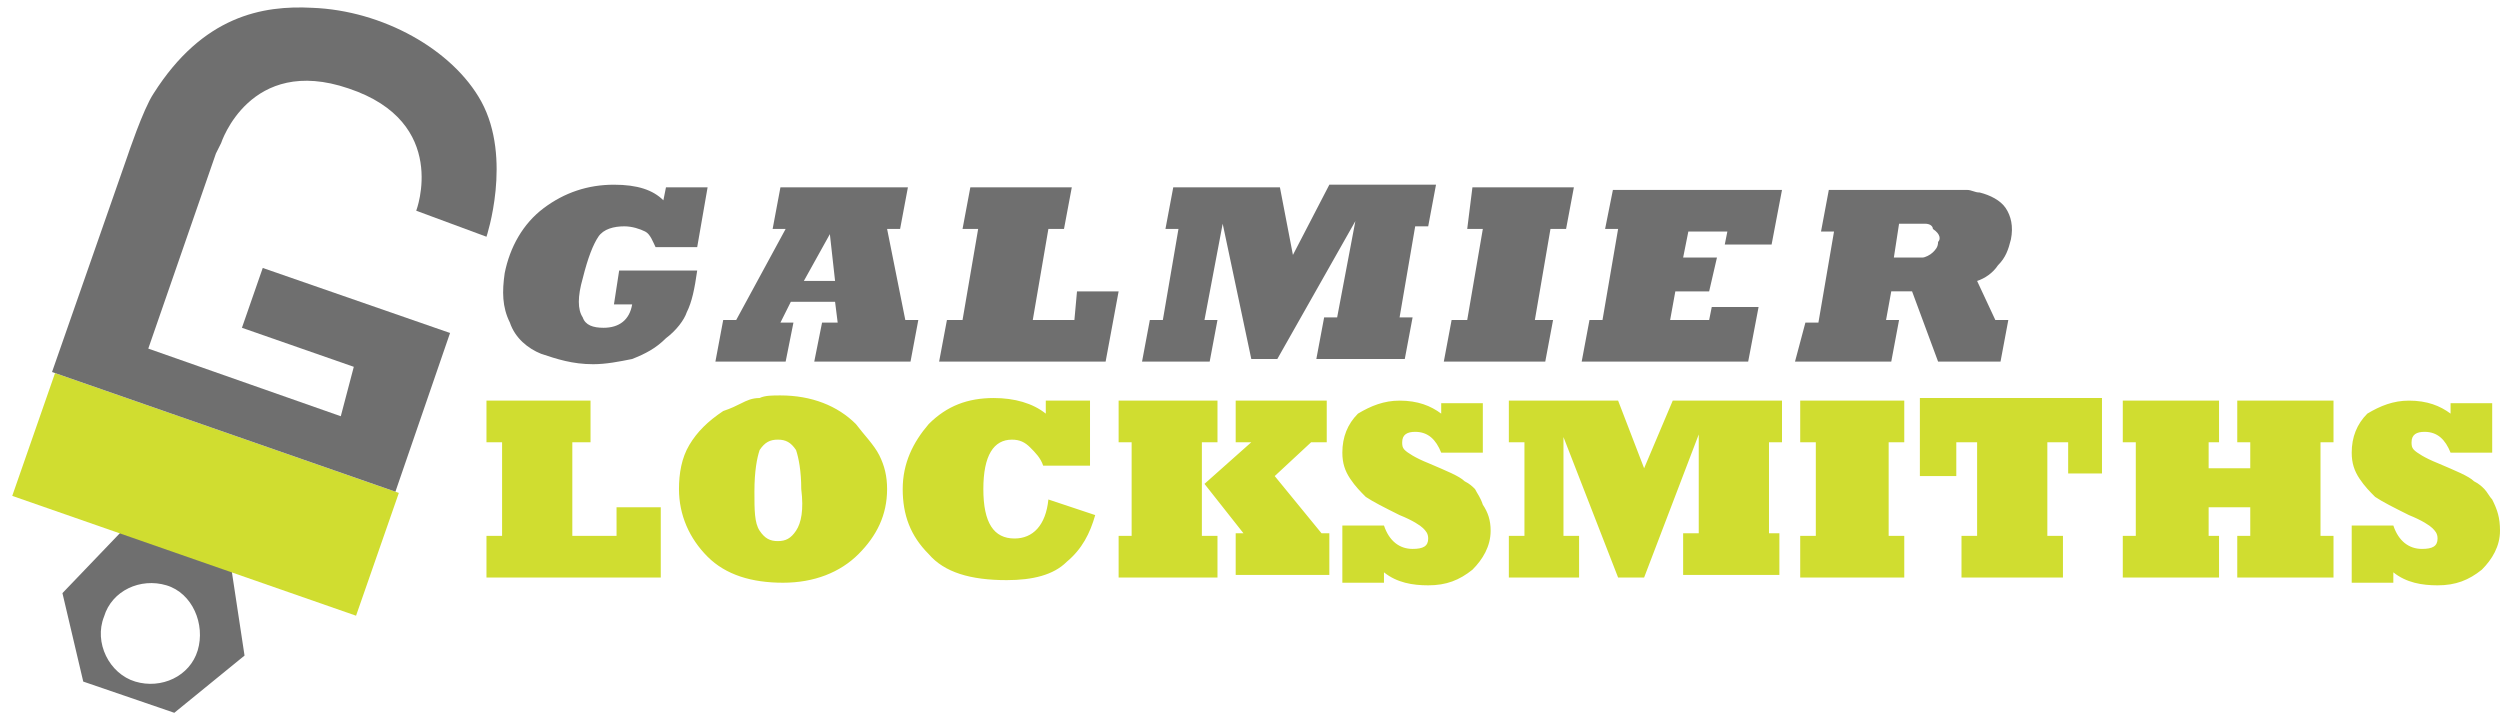 <?xml version="1.0" encoding="UTF-8"?> <!-- Generator: Adobe Illustrator 19.0.0, SVG Export Plug-In . SVG Version: 6.00 Build 0) --> <svg xmlns="http://www.w3.org/2000/svg" xmlns:xlink="http://www.w3.org/1999/xlink" version="1.2" x="0px" y="0px" viewBox="0 0 96.1 27.4" xml:space="preserve"> <g id="Polygon_1_1_"> <g id="Polygon_1"> <path fill="#6F6F6F" d="M8.9,21.9l-4.2-1.5l-2.3,2.4l0.8,3.4l3.5,1.2l2.7-2.2L8.9,21.9z M7.6,25c-0.3,1-1.4,1.5-2.4,1.2 S3.6,24.7,4,23.7c0.3-1,1.4-1.5,2.4-1.2S7.9,24,7.6,25z"></path> </g> </g> <g id="Rectangle_1_1_"> <g id="Rectangle_1_3_"> <rect x="5.3" y="12" transform="matrix(0.329 -0.944 0.944 0.329 -12.601 20.117)" fill-rule="evenodd" fill="#D0DD30" width="5" height="14"></rect> </g> </g> <g id="Shape_1_1_"> <g id="Shape_1"> <path fill-rule="evenodd" fill="#6F6F6F" d="M18.7,9.1c0,0,1-3-0.2-5.2c-1.1-2-3.8-3.5-6.5-3.6c-1.9-0.1-4.2,0.3-6.1,3.3 C5.5,4.2,4.9,6,4.9,6l-2.9,8.3l13.2,4.6l2.1-6.1l-7.2-2.5l-0.8,2.3l4.3,1.5L13.1,16l-7.4-2.6l2.6-7.5l0.2-0.4c0,0,1.1-3.4,4.9-2.1 c3.9,1.3,2.6,4.7,2.6,4.7L18.7,9.1z"></path> </g> </g> <g id="Galmier_1_"> <g id="Galmier_3_"> <path fill="#6F6F6F" d="M23,9.1c0.2-0.3,0.6-0.4,1-0.4c0.3,0,0.6,0.1,0.8,0.2c0.2,0.1,0.3,0.4,0.4,0.6h1.6l0.4-2.3h-1.6l-0.1,0.5 c-0.4-0.4-1-0.6-1.9-0.6c-1,0-1.9,0.3-2.7,0.9c-0.8,0.6-1.3,1.5-1.5,2.5c-0.1,0.7-0.1,1.3,0.2,1.9c0.2,0.6,0.7,1,1.2,1.2 c0.6,0.2,1.2,0.4,2,0.4c0.5,0,1-0.1,1.5-0.2c0.5-0.2,0.9-0.4,1.3-0.8c0.4-0.3,0.7-0.7,0.8-1c0.2-0.4,0.3-0.9,0.4-1.6h-3l-0.2,1.3 h0.7c-0.1,0.6-0.5,0.9-1.1,0.9c-0.4,0-0.7-0.1-0.8-0.4c-0.2-0.3-0.2-0.8,0-1.5C22.6,9.9,22.8,9.4,23,9.1z M34.1,8.8h0.5l0.3-1.6 h-4.9l-0.3,1.6h0.5l-1.9,3.5h-0.5l-0.3,1.6h2.7l0.3-1.5H30l0.4-0.8h1.7l0.1,0.8h-0.6l-0.3,1.5H35l0.3-1.6h-0.5L34.1,8.8z M30.9,10.8l1-1.8l0.2,1.8H30.9z M41.3,12.3h-1.6l0.6-3.5h0.6l0.3-1.6h-3.9l-0.3,1.6h0.6L37,12.3h-0.6l-0.3,1.6h6.4l0.5-2.7h-1.6 L41.3,12.3z M49.7,9.8l-0.5-2.6h-4.1l-0.3,1.6h0.5l-0.6,3.5h-0.5l-0.3,1.6h2.6l0.3-1.6h-0.5l0.7-3.7l1.1,5.2h1l3-5.3l-0.7,3.7 h-0.5l-0.3,1.6H54l0.3-1.6h-0.5l0.6-3.5h0.5l0.3-1.6h-4.1L49.7,9.8z M56.4,8.8H57l-0.6,3.5h-0.6l-0.3,1.6h3.9l0.3-1.6H59l0.6-3.5 h0.6l0.3-1.6h-3.9L56.4,8.8z M61.7,8.8h0.5l-0.6,3.5h-0.5l-0.3,1.6h6.4l0.4-2.1h-1.8l-0.1,0.5h-1.5l0.2-1.1h1.3L66,9.9h-1.3l0.2-1 h1.5l-0.1,0.5h1.8l0.4-2.1H62L61.7,8.8z M77.3,9.2c0.1-0.5,0-0.9-0.2-1.2c-0.2-0.3-0.6-0.5-1-0.6c-0.2,0-0.3-0.1-0.5-0.1 c-0.2,0-0.4,0-0.7,0c-0.3,0-0.6,0-0.9,0h-3.7l-0.3,1.6h0.5l-0.6,3.5h-0.5L69,13.9h3.7l0.3-1.6h-0.5l0.2-1.1h0.8l1,2.7h2.4l0.3-1.6 h-0.5L76,10.8c0.3-0.1,0.6-0.3,0.8-0.6C77.1,9.9,77.2,9.6,77.3,9.2z M74.5,9.3c0,0.2-0.1,0.3-0.2,0.4c-0.1,0.1-0.3,0.2-0.4,0.2 c-0.1,0-0.4,0-0.8,0h-0.3l0.2-1.3h0.2c0.4,0,0.7,0,0.8,0c0.2,0,0.3,0.1,0.3,0.2C74.6,9,74.6,9.2,74.5,9.3z"></path> </g> </g> <g id="locksmiths_1_"> <g id="locksmiths"> <path fill="#D0DD30" d="M23.7,20.6h-1.7V17h0.7v-1.6h-4V17h0.6v3.6h-0.6v1.6h6.7v-2.7h-1.7V20.6z M32.9,16.3 c-0.7-0.7-1.7-1.1-2.9-1.1c-0.3,0-0.6,0-0.8,0.1c-0.3,0-0.5,0.1-0.7,0.2c-0.2,0.1-0.4,0.2-0.7,0.3c-0.6,0.4-1,0.8-1.3,1.3 c-0.3,0.5-0.4,1.1-0.4,1.7c0,1,0.4,1.9,1.1,2.6c0.7,0.7,1.7,1,2.9,1c1.2,0,2.2-0.4,2.9-1.1c0.7-0.7,1.1-1.5,1.1-2.5 c0-0.5-0.1-0.9-0.3-1.3S33.2,16.7,32.9,16.3z M30.6,20.4c-0.2,0.3-0.4,0.4-0.7,0.4c-0.3,0-0.5-0.1-0.7-0.4 c-0.2-0.3-0.2-0.8-0.2-1.5c0-0.8,0.1-1.3,0.2-1.6c0.2-0.3,0.4-0.4,0.7-0.4c0.3,0,0.5,0.1,0.7,0.4c0.1,0.3,0.2,0.8,0.2,1.5 C30.9,19.6,30.8,20.1,30.6,20.4z M39,20.7c-0.8,0-1.2-0.6-1.2-1.9c0-1.3,0.4-1.9,1.1-1.9c0.3,0,0.5,0.1,0.7,0.3 c0.2,0.2,0.4,0.4,0.5,0.7h1.8v-2.5h-1.7v0.5c-0.5-0.4-1.2-0.6-2-0.6c-1,0-1.8,0.3-2.5,1c-0.6,0.7-1,1.5-1,2.5c0,1,0.3,1.8,1,2.5 c0.6,0.7,1.6,1,3,1c1,0,1.8-0.2,2.3-0.7c0.6-0.5,0.9-1.1,1.1-1.8l-1.8-0.6C40.2,20.2,39.7,20.7,39,20.7z M49,18.3l1.4-1.3H51v-1.6 h-3.5V17h0.6l-1.8,1.6l1.5,1.9h-0.3v1.6h3.6v-1.6h-0.3L49,18.3z M46.2,17h0.6v-1.6H43V17h0.5v3.6H43v1.6h3.8v-1.6h-0.6V17z M56.7,18.8c-0.1-0.1-0.2-0.2-0.4-0.3c-0.2-0.2-0.7-0.4-1.4-0.7c-0.5-0.2-0.8-0.4-0.9-0.5c-0.1-0.1-0.1-0.2-0.1-0.3 c0-0.3,0.2-0.4,0.5-0.4c0.5,0,0.8,0.3,1,0.8H57v-1.9h-1.6v0.4c-0.4-0.3-0.9-0.5-1.6-0.5c-0.6,0-1.1,0.2-1.6,0.5 c-0.4,0.4-0.6,0.9-0.6,1.5c0,0.4,0.1,0.7,0.3,1c0.2,0.3,0.4,0.5,0.6,0.7c0.3,0.2,0.7,0.4,1.3,0.7c0.5,0.2,0.8,0.4,0.9,0.5 c0.1,0.1,0.2,0.2,0.2,0.4c0,0.3-0.2,0.4-0.6,0.4c-0.5,0-0.9-0.3-1.1-0.9h-1.6v2.2h1.6v-0.4c0.5,0.4,1.1,0.5,1.7,0.5 c0.7,0,1.2-0.2,1.7-0.6c0.4-0.4,0.7-0.9,0.7-1.5c0-0.4-0.1-0.7-0.3-1C56.9,19.1,56.8,19,56.7,18.8z M68,17h0.5v-1.6h-4.2l-1.1,2.6 l-1-2.6H58V17h0.6v3.6H58v1.6h2.7v-1.6h-0.6v-3.8l2.1,5.4h1l2.1-5.5v3.8h-0.6v1.6h3.7v-1.6H68V17z M69.2,17h0.6v3.6h-0.6v1.6h4 v-1.6h-0.6V17h0.6v-1.6h-4V17z M73.9,18.3h1.3V17H76v3.6h-0.6v1.6h3.9v-1.6h-0.6V17h0.8v1.2h1.3v-2.9h-7V18.3z M86,17h0.5v1h-1.6 v-1h0.4v-1.6h-3.7V17h0.5v3.6h-0.5v1.6h3.7v-1.6h-0.4v-1.1h1.6v1.1H86v1.6h3.7v-1.6h-0.5V17h0.5v-1.6H86V17z M95.8,19.2 c-0.1-0.1-0.2-0.3-0.3-0.4c-0.1-0.1-0.2-0.2-0.4-0.3c-0.2-0.2-0.7-0.4-1.4-0.7c-0.5-0.2-0.8-0.4-0.9-0.5c-0.1-0.1-0.1-0.2-0.1-0.3 c0-0.3,0.2-0.4,0.5-0.4c0.5,0,0.8,0.3,1,0.8h1.6v-1.9h-1.6v0.4c-0.4-0.3-0.9-0.5-1.6-0.5c-0.6,0-1.1,0.2-1.6,0.5 c-0.4,0.4-0.6,0.9-0.6,1.5c0,0.4,0.1,0.7,0.3,1c0.2,0.3,0.4,0.5,0.6,0.7c0.3,0.2,0.7,0.4,1.3,0.7c0.5,0.2,0.8,0.4,0.9,0.5 c0.1,0.1,0.2,0.2,0.2,0.4c0,0.3-0.2,0.4-0.6,0.4c-0.5,0-0.9-0.3-1.1-0.9h-1.6v2.2h1.6v-0.4c0.5,0.4,1.1,0.5,1.7,0.5 c0.7,0,1.2-0.2,1.7-0.6c0.4-0.4,0.7-0.9,0.7-1.5C96.1,19.9,96,19.6,95.8,19.2z"></path> </g> </g> </svg> 